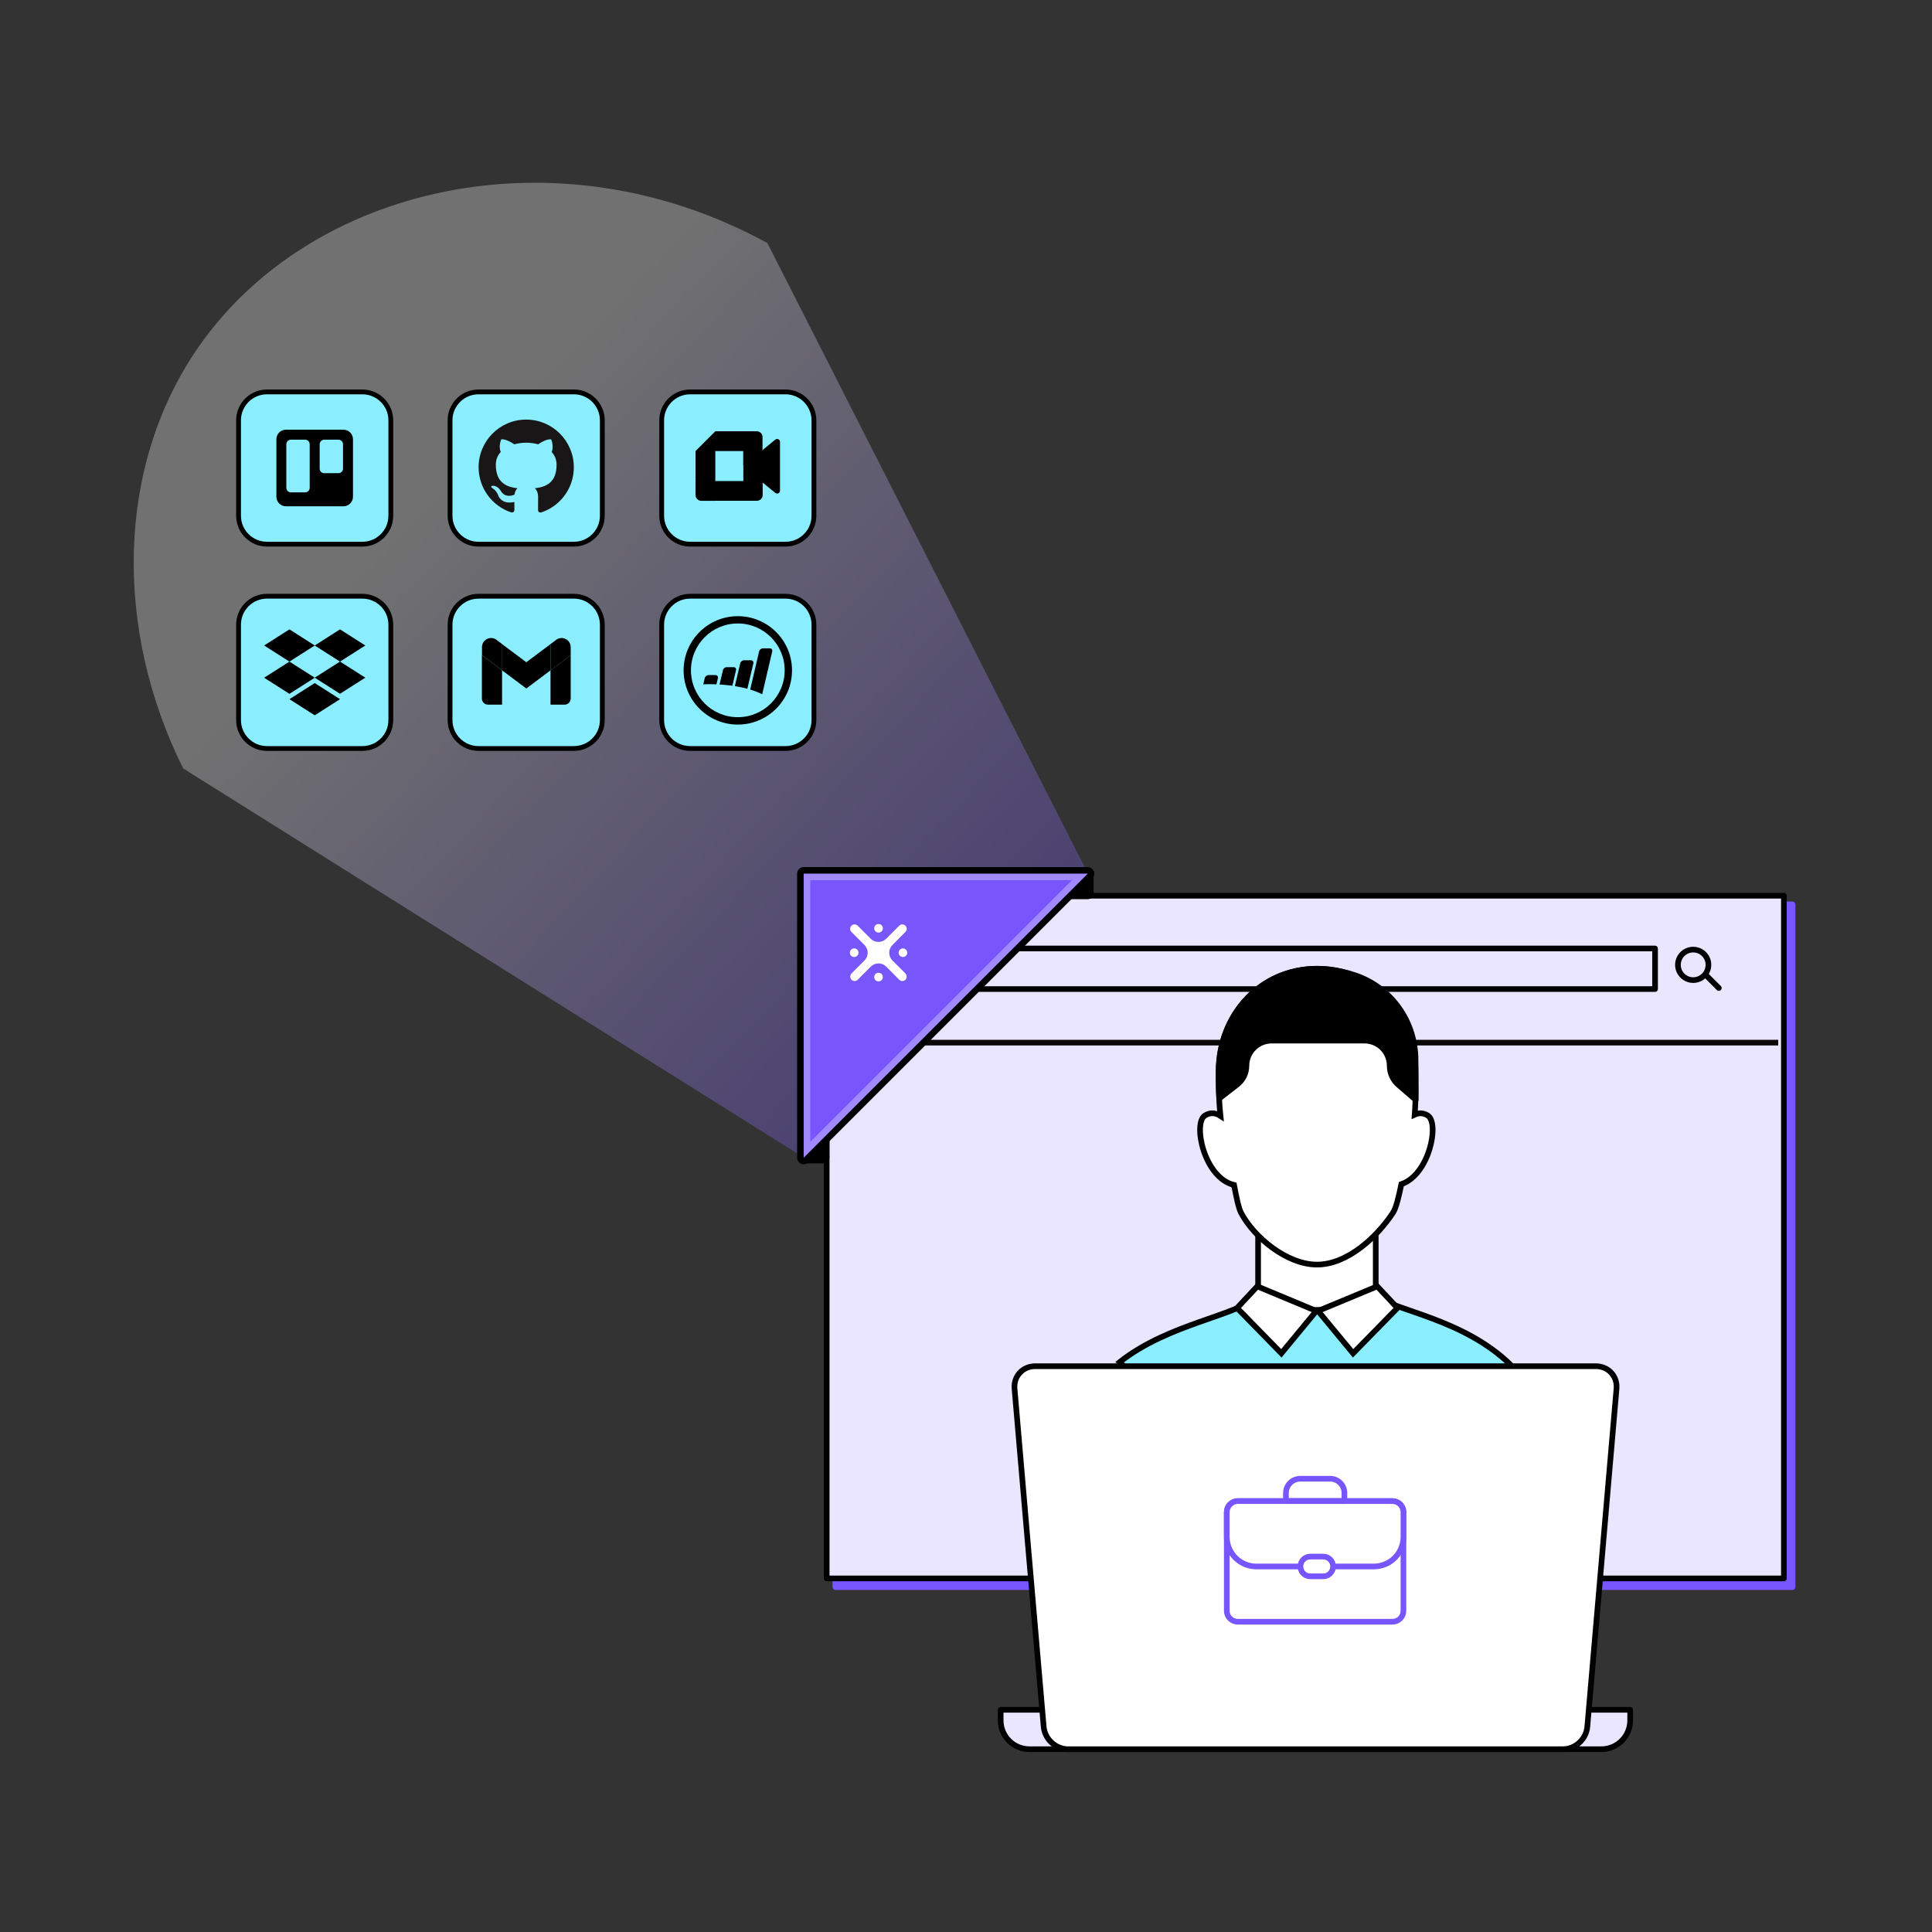 <svg width="74" height="74" viewBox="0 0 74 74" fill="none" xmlns="http://www.w3.org/2000/svg">
<rect x="0" y="0" width="74" height="74" fill="#333333" stroke="none"/>
<path opacity="0.3" d="M41.672 33.46C38.045 37.087 34.418 40.714 30.791 44.341C22.866 39.373 14.94 34.404 7.015 29.433C4.35 24.073 4.467 17.857 7.562 13.35C11.855 7.099 21.347 4.906 29.392 9.309C33.486 17.361 37.58 25.41 41.672 33.46Z" fill="url(#paint0_linear_5061_8119)"/>
<path d="M68.659 34.642H31.996V60.79H68.659V34.642Z" fill="#7856FF"/>
<path d="M68.659 34.642H31.996V60.79H68.659V34.642Z" stroke="#7856FF" stroke-width="0.217" stroke-linecap="round" stroke-linejoin="round"/>
<path d="M68.327 34.309H31.664V60.457H68.327V34.309Z" fill="#EBE6FF"/>
<path d="M68.327 34.309H31.664V60.457H68.327V34.309Z" stroke="black" stroke-width="0.217" stroke-linecap="round" stroke-linejoin="round"/>
<path d="M31.543 39.935H68.109" stroke="#0A0908" stroke-width="0.217" stroke-miterlimit="10"/>
<path d="M63.392 36.33H34.406V37.883H63.392V36.33Z" fill="#EBE6FF" stroke="black" stroke-width="0.217" stroke-linecap="round" stroke-linejoin="round"/>
<path d="M64.853 37.54C65.176 37.54 65.437 37.278 65.437 36.956C65.437 36.633 65.176 36.372 64.853 36.372C64.531 36.372 64.269 36.633 64.269 36.956C64.269 37.278 64.531 37.54 64.853 37.54Z" stroke="black" stroke-width="0.217" stroke-miterlimit="10" stroke-linecap="round" stroke-linejoin="round"/>
<path d="M65.835 37.844L65.328 37.336" stroke="black" stroke-width="0.217" stroke-miterlimit="10" stroke-linecap="round" stroke-linejoin="round"/>
<path d="M30.788 44.451C30.745 44.451 30.704 44.425 30.688 44.384C30.671 44.344 30.681 44.297 30.711 44.266L31.472 43.504C31.492 43.484 31.521 43.473 31.549 43.473C31.563 43.473 31.578 43.476 31.591 43.481C31.631 43.498 31.658 43.538 31.658 43.581V44.343C31.658 44.403 31.61 44.451 31.549 44.451H30.788Z" fill="black"/>
<path d="M31.549 43.58V44.341H30.788L31.549 43.58ZM31.549 43.362C31.492 43.362 31.437 43.384 31.395 43.426L30.634 44.187C30.572 44.249 30.553 44.343 30.587 44.425C30.62 44.507 30.701 44.559 30.788 44.559H31.549C31.669 44.559 31.766 44.461 31.766 44.341V43.58C31.766 43.491 31.713 43.413 31.632 43.379C31.604 43.369 31.577 43.362 31.549 43.362Z" fill="black"/>
<path d="M40.909 34.331C40.866 34.331 40.826 34.304 40.809 34.264C40.792 34.224 40.802 34.177 40.832 34.145L41.593 33.384C41.614 33.364 41.642 33.352 41.67 33.352C41.684 33.352 41.699 33.356 41.712 33.361C41.752 33.378 41.779 33.418 41.779 33.461V34.222C41.779 34.283 41.731 34.331 41.67 34.331H40.909Z" fill="black"/>
<path d="M41.67 33.462V34.223H40.909L41.67 33.462ZM41.67 33.244C41.613 33.244 41.558 33.266 41.516 33.308L40.755 34.069C40.693 34.131 40.674 34.224 40.708 34.306C40.741 34.389 40.822 34.44 40.909 34.44H41.67C41.79 34.44 41.887 34.343 41.887 34.223V33.462C41.887 33.373 41.834 33.294 41.754 33.261C41.727 33.249 41.698 33.244 41.67 33.244Z" fill="black"/>
<path d="M30.782 44.47C30.765 44.47 30.75 44.467 30.733 44.46C30.686 44.44 30.656 44.395 30.656 44.344V33.463C30.656 33.395 30.713 33.338 30.782 33.338H41.663C41.713 33.338 41.76 33.368 41.778 33.415C41.798 33.462 41.786 33.515 41.751 33.552L30.87 44.433C30.847 44.456 30.815 44.47 30.782 44.47Z" fill="#7856FC"/>
<path d="M41.663 33.463L30.782 44.344V33.463H41.663ZM41.663 33.212H30.782C30.643 33.212 30.531 33.324 30.531 33.463V44.344C30.531 44.446 30.593 44.536 30.687 44.576C30.719 44.59 30.75 44.595 30.782 44.595C30.847 44.595 30.911 44.57 30.959 44.521L41.84 33.64C41.913 33.568 41.934 33.461 41.896 33.367C41.856 33.274 41.765 33.212 41.663 33.212Z" fill="black"/>
<g opacity="0.3">
<path d="M41.06 33.712L31.036 43.736V33.712H41.06ZM41.666 33.461H30.785V44.342L41.666 33.461Z" fill="white"/>
</g>
<path d="M33.767 35.439C33.735 35.407 33.695 35.391 33.65 35.391C33.606 35.391 33.565 35.407 33.533 35.439C33.501 35.471 33.484 35.511 33.484 35.556C33.484 35.601 33.501 35.642 33.533 35.673C33.541 35.682 33.55 35.688 33.558 35.693C33.585 35.712 33.617 35.722 33.65 35.722C33.684 35.722 33.715 35.712 33.742 35.693C33.75 35.687 33.759 35.68 33.767 35.673C33.799 35.642 33.816 35.601 33.816 35.556C33.816 35.511 33.799 35.471 33.767 35.439Z" fill="white"/>
<path d="M33.533 37.541C33.565 37.573 33.605 37.59 33.65 37.59C33.694 37.59 33.735 37.573 33.767 37.541C33.799 37.51 33.816 37.47 33.816 37.424C33.816 37.379 33.799 37.339 33.767 37.307C33.735 37.276 33.695 37.259 33.65 37.259C33.606 37.259 33.565 37.276 33.533 37.307C33.501 37.339 33.484 37.379 33.484 37.424C33.484 37.47 33.501 37.51 33.533 37.541Z" fill="white"/>
<path d="M32.605 37.516C32.638 37.556 32.687 37.576 32.734 37.576C32.777 37.576 32.821 37.559 32.852 37.526L33.353 37.025C33.517 36.861 33.781 36.861 33.945 37.025L34.443 37.526C34.477 37.559 34.52 37.576 34.562 37.576C34.609 37.576 34.657 37.556 34.691 37.516C34.749 37.447 34.736 37.342 34.672 37.278L34.182 36.788C34.018 36.624 34.018 36.36 34.182 36.196L34.681 35.695C34.746 35.63 34.746 35.523 34.681 35.456C34.616 35.391 34.509 35.391 34.442 35.456L33.943 35.956C33.779 36.12 33.515 36.12 33.351 35.956L32.851 35.456C32.785 35.391 32.678 35.391 32.611 35.456C32.546 35.521 32.546 35.629 32.611 35.695L33.112 36.196C33.276 36.36 33.276 36.624 33.112 36.788L32.621 37.278C32.56 37.342 32.546 37.447 32.605 37.516Z" fill="white"/>
<path d="M34.749 36.492C34.749 36.448 34.733 36.407 34.701 36.375C34.669 36.343 34.629 36.326 34.584 36.326C34.54 36.326 34.498 36.343 34.467 36.375C34.435 36.407 34.418 36.447 34.418 36.492C34.418 36.504 34.42 36.514 34.421 36.524C34.428 36.555 34.443 36.584 34.467 36.607C34.498 36.639 34.538 36.656 34.584 36.656C34.627 36.656 34.669 36.639 34.701 36.607C34.731 36.577 34.749 36.535 34.749 36.492Z" fill="white"/>
<path d="M32.599 36.607C32.664 36.672 32.768 36.672 32.834 36.607C32.865 36.575 32.882 36.535 32.882 36.49C32.882 36.478 32.88 36.468 32.879 36.458C32.877 36.45 32.875 36.443 32.872 36.435C32.864 36.411 32.85 36.391 32.834 36.375C32.802 36.343 32.758 36.326 32.716 36.326C32.675 36.326 32.631 36.343 32.599 36.375C32.568 36.407 32.551 36.447 32.551 36.492C32.551 36.535 32.568 36.577 32.599 36.607Z" fill="white"/>
<path d="M48.188 52.078V47.236L52.694 47.188V52.078H48.188Z" fill="white" stroke="black" stroke-width="0.217" stroke-miterlimit="10"/>
<path d="M47.26 45.42C47.19 45.104 46.867 44.015 46.809 43.352L47.26 45.42Z" fill="white" stroke="black" stroke-width="0.217" stroke-miterlimit="10"/>
<path d="M47.26 45.42C47.19 45.104 46.867 44.015 46.809 43.352L47.26 45.42Z" fill="white"/>
<path d="M47.26 45.42C47.19 45.104 46.867 44.015 46.809 43.352" stroke="black" stroke-width="0.217" stroke-linecap="round" stroke-linejoin="round"/>
<path d="M53.629 45.42C53.697 45.104 54.02 44.015 54.081 43.352L53.629 45.42Z" fill="white" stroke="black" stroke-width="0.217" stroke-miterlimit="10"/>
<path d="M53.629 45.42C53.697 45.104 54.02 44.015 54.081 43.352L53.629 45.42Z" fill="white"/>
<path d="M53.629 45.42C53.697 45.104 54.02 44.015 54.081 43.352" stroke="black" stroke-width="0.217" stroke-linecap="round" stroke-linejoin="round"/>
<path d="M46.15 42.728C46.366 42.59 46.575 42.63 46.747 42.743C46.677 42.088 46.675 41.48 46.675 41.055C46.675 38.877 48.268 37.105 50.448 37.105C52.629 37.105 54.217 38.877 54.217 41.055C54.217 41.465 54.235 42.056 54.187 42.693C54.339 42.623 54.511 42.615 54.69 42.73C55.142 43.021 54.747 44.993 53.675 45.357C53.58 45.822 53.474 46.27 53.355 46.449C52.731 47.398 51.599 48.437 50.444 48.437C49.29 48.437 48.025 47.389 47.533 46.449C47.44 46.267 47.351 45.835 47.267 45.387C46.12 45.119 45.681 43.028 46.15 42.728Z" fill="white" stroke="black" stroke-width="0.217" stroke-miterlimit="10"/>
<path d="M50.451 55.224C47.627 55.227 44.914 54.133 42.883 52.173C44.788 50.672 47.37 50.418 48.181 49.635C49.113 50.356 51.566 50.356 52.688 49.635C53.476 50.219 56.083 50.523 57.886 52.3C55.868 54.182 53.212 55.227 50.451 55.224Z" fill="#8BEEFF" stroke="black" stroke-width="0.217" stroke-miterlimit="10" stroke-linecap="round"/>
<path d="M54.218 40.599C54.218 39.148 53.31 37.844 51.94 37.368C49.032 36.358 46.68 38.402 46.68 41.056C46.68 41.332 46.68 41.68 46.7 42.075L47.389 41.539C47.61 41.367 47.74 41.103 47.74 40.822C47.74 40.289 48.172 39.858 48.704 39.858H52.266C52.798 39.858 53.229 40.289 53.229 40.822C53.229 41.104 53.352 41.372 53.566 41.556L54.225 42.125L54.218 40.599Z" fill="black" stroke="black" stroke-width="0.217" stroke-miterlimit="10" stroke-linecap="round" stroke-linejoin="round"/>
<path d="M39.429 66.998H61.338C61.945 66.998 62.439 66.505 62.439 65.897V65.489H38.328V65.897C38.328 66.506 38.822 66.998 39.429 66.998Z" fill="#EBE6FF" stroke="black" stroke-width="0.217" stroke-linecap="round" stroke-linejoin="round"/>
<path d="M38.859 53.191L39.416 59.663L39.975 66.136C40.017 66.613 40.435 66.999 40.912 66.999H59.861C60.34 66.999 60.758 66.613 60.798 66.136L61.357 59.663L61.916 53.191C61.958 52.714 61.603 52.329 61.128 52.329H39.645C39.17 52.331 38.817 52.716 38.859 53.191Z" fill="white" stroke="black" stroke-width="0.217" stroke-miterlimit="10"/>
<path d="M47.407 57.495H53.337C53.568 57.495 53.755 57.682 53.755 57.913V61.698C53.755 61.928 53.568 62.116 53.337 62.116H47.407C47.176 62.116 46.988 61.928 46.988 61.698V57.913C46.988 57.682 47.176 57.495 47.407 57.495Z" fill="white" stroke="#7856FF" stroke-width="0.217" stroke-miterlimit="10" stroke-linecap="round" stroke-linejoin="round"/>
<path d="M47.415 57.495H53.329C53.565 57.495 53.755 57.686 53.755 57.922V58.865C53.755 59.493 53.247 60 52.621 60H48.123C47.495 60 46.988 59.491 46.988 58.865V57.922C46.988 57.688 47.179 57.495 47.415 57.495Z" fill="white" stroke="#7856FF" stroke-width="0.217" stroke-miterlimit="10" stroke-linecap="round" stroke-linejoin="round"/>
<path d="M49.801 56.639H50.949C51.25 56.639 51.494 56.883 51.494 57.184V57.495H49.254V57.184C49.256 56.883 49.5 56.639 49.801 56.639Z" stroke="#7856FF" stroke-width="0.217" stroke-miterlimit="10" stroke-linecap="round" stroke-linejoin="round"/>
<path d="M50.187 59.621H50.682C50.891 59.621 51.06 59.79 51.06 59.999C51.06 60.208 50.891 60.377 50.682 60.377H50.187C49.978 60.377 49.809 60.208 49.809 59.999C49.809 59.79 49.978 59.621 50.187 59.621Z" fill="white" stroke="#7856FF" stroke-width="0.217" stroke-miterlimit="10" stroke-linecap="round" stroke-linejoin="round"/>
<path d="M48.156 49.27C47.898 49.547 47.64 49.823 47.383 50.099C47.948 50.678 48.514 51.256 49.079 51.835C49.526 51.295 49.973 50.753 50.418 50.212C49.665 49.898 48.91 49.583 48.156 49.27Z" fill="white" stroke="black" stroke-width="0.217" stroke-miterlimit="10"/>
<path d="M52.751 49.27C53.009 49.547 53.268 49.823 53.526 50.099C52.959 50.678 52.392 51.256 51.826 51.835C51.379 51.295 50.931 50.753 50.484 50.212C51.241 49.898 51.995 49.583 52.751 49.27Z" fill="white" stroke="black" stroke-width="0.217" stroke-miterlimit="10"/>
<path d="M30.087 15.011H26.433C25.832 15.011 25.344 15.498 25.344 16.1V19.754C25.344 20.354 25.831 20.843 26.433 20.843H30.087C30.687 20.843 31.176 20.356 31.176 19.754V16.1C31.174 15.499 30.687 15.011 30.087 15.011Z" fill="#8BEEFF" stroke="black" stroke-width="0.184" stroke-miterlimit="10" stroke-linecap="round"/>
<path d="M21.98 15.011H18.327C17.727 15.011 17.238 15.498 17.238 16.1V19.754C17.238 20.354 17.725 20.843 18.327 20.843H21.981C22.582 20.843 23.07 20.356 23.07 19.754V16.1C23.069 15.499 22.582 15.011 21.98 15.011Z" fill="#8BEEFF" stroke="black" stroke-width="0.184" stroke-miterlimit="10" stroke-linecap="round"/>
<path d="M13.88 15.011H10.226C9.625 15.011 9.137 15.498 9.137 16.1V19.754C9.137 20.354 9.624 20.843 10.226 20.843H13.88C14.48 20.843 14.969 20.356 14.969 19.754V16.1C14.969 15.499 14.48 15.011 13.88 15.011Z" fill="#8BEEFF" stroke="black" stroke-width="0.184" stroke-miterlimit="10" stroke-linecap="round"/>
<path d="M30.087 22.837H26.433C25.832 22.837 25.344 23.324 25.344 23.926V27.58C25.344 28.18 25.831 28.669 26.433 28.669H30.087C30.687 28.669 31.176 28.182 31.176 27.58V23.926C31.174 23.324 30.687 22.837 30.087 22.837Z" fill="#8BEEFF" stroke="black" stroke-width="0.184" stroke-miterlimit="10" stroke-linecap="round"/>
<path d="M21.98 22.837H18.327C17.727 22.837 17.238 23.324 17.238 23.926V27.58C17.238 28.18 17.725 28.669 18.327 28.669H21.981C22.582 28.669 23.07 28.182 23.07 27.58V23.926C23.069 23.324 22.582 22.837 21.98 22.837Z" fill="#8BEEFF" stroke="black" stroke-width="0.184" stroke-miterlimit="10" stroke-linecap="round"/>
<path d="M13.88 22.837H10.226C9.625 22.837 9.137 23.324 9.137 23.926V27.58C9.137 28.18 9.624 28.669 10.226 28.669H13.88C14.48 28.669 14.969 28.182 14.969 27.58V23.926C14.969 23.324 14.48 22.837 13.88 22.837Z" fill="#8BEEFF" stroke="black" stroke-width="0.184" stroke-miterlimit="10" stroke-linecap="round"/>
<path fill-rule="evenodd" clip-rule="evenodd" d="M20.154 16.071C19.147 16.071 18.332 16.888 18.332 17.895C18.332 18.7 18.854 19.384 19.578 19.625C19.669 19.641 19.702 19.584 19.702 19.536C19.702 19.492 19.701 19.379 19.701 19.227C19.194 19.337 19.087 18.982 19.087 18.982C19.003 18.771 18.884 18.716 18.884 18.716C18.718 18.602 18.896 18.606 18.896 18.606C19.078 18.619 19.175 18.793 19.175 18.793C19.337 19.071 19.602 18.991 19.706 18.945C19.722 18.828 19.769 18.748 19.821 18.701C19.416 18.656 18.991 18.499 18.991 17.801C18.991 17.602 19.061 17.44 19.179 17.313C19.16 17.266 19.097 17.082 19.197 16.831C19.197 16.831 19.349 16.782 19.699 17.018C19.844 16.978 20 16.958 20.156 16.956C20.311 16.956 20.467 16.978 20.612 17.018C20.96 16.782 21.113 16.831 21.113 16.831C21.211 17.082 21.149 17.267 21.131 17.313C21.248 17.44 21.318 17.602 21.318 17.801C21.318 18.502 20.892 18.656 20.487 18.701C20.552 18.758 20.611 18.869 20.611 19.039C20.611 19.283 20.609 19.479 20.609 19.539C20.609 19.588 20.642 19.645 20.734 19.626C21.459 19.385 21.979 18.703 21.979 17.896C21.977 16.888 21.161 16.071 20.154 16.071Z" fill="#181616"/>
<path d="M18.69 26.989H19.23V25.674L18.457 25.094V26.757C18.459 26.886 18.562 26.989 18.69 26.989Z" fill="black"/>
<path d="M21.086 26.989H21.626C21.755 26.989 21.859 26.886 21.859 26.757V25.094L21.086 25.674V26.989Z" fill="black"/>
<path d="M21.086 24.67V25.676L21.859 25.095V24.786C21.859 24.5 21.531 24.335 21.302 24.508L21.086 24.67Z" fill="black"/>
<path fill-rule="evenodd" clip-rule="evenodd" d="M19.23 25.675V24.67L20.159 25.366L21.087 24.67V25.675L20.159 26.371L19.23 25.675Z" fill="black"/>
<path d="M18.461 24.786V25.095L19.234 25.676V24.67L19.018 24.508C18.787 24.335 18.461 24.5 18.461 24.786Z" fill="black"/>
<path d="M28.469 17.851L28.785 18.212L29.21 18.483L29.284 17.854L29.21 17.238L28.778 17.476L28.469 17.851Z" fill="black"/>
<path d="M26.641 18.423V18.96C26.641 19.082 26.739 19.183 26.863 19.183H27.4L27.511 18.778L27.4 18.425L27.032 18.314L26.641 18.423Z" fill="black"/>
<path d="M27.398 16.519L26.641 17.276L27.03 17.387L27.398 17.276L27.507 16.928L27.398 16.519Z" fill="black"/>
<path d="M27.398 17.276H26.641V18.422H27.398V17.276Z" fill="black"/>
<path d="M29.694 16.839L29.21 17.238V18.482L29.697 18.88C29.771 18.937 29.876 18.885 29.876 18.793V16.925C29.876 16.831 29.767 16.779 29.694 16.839ZM28.471 17.85V18.424H27.398V19.181H28.989C29.112 19.181 29.212 19.083 29.212 18.959V18.48L28.471 17.85Z" fill="black"/>
<path d="M28.985 16.519H27.395V17.276H28.467V17.85L29.206 17.238V16.741C29.208 16.617 29.109 16.519 28.985 16.519Z" fill="black"/>
<path d="M28.1 25.554H27.834C27.769 25.554 27.704 25.606 27.69 25.668L27.561 26.218C27.739 26.228 27.901 26.245 28.052 26.265L28.192 25.666C28.206 25.604 28.166 25.554 28.1 25.554ZM27.404 25.857H27.138C27.073 25.857 27.008 25.909 26.994 25.971L26.938 26.213C26.979 26.21 27.021 26.208 27.068 26.206C27.198 26.205 27.322 26.206 27.441 26.212L27.498 25.971C27.51 25.909 27.47 25.857 27.404 25.857ZM28.763 25.291H28.497C28.431 25.291 28.366 25.343 28.353 25.405L28.147 26.28C28.324 26.309 28.483 26.344 28.625 26.382L28.855 25.407C28.868 25.343 28.828 25.291 28.763 25.291ZM29.487 24.833H29.221C29.156 24.833 29.091 24.885 29.077 24.947L28.734 26.412C28.918 26.468 29.069 26.529 29.194 26.591L29.579 24.947C29.593 24.885 29.551 24.833 29.487 24.833Z" fill="black"/>
<path d="M28.26 27.47C27.269 27.47 26.465 26.667 26.465 25.675C26.465 24.685 27.268 23.88 28.26 23.88C29.25 23.88 30.055 24.683 30.055 25.675C30.053 26.667 29.25 27.47 28.26 27.47ZM28.26 23.601C27.114 23.601 26.184 24.531 26.184 25.677C26.184 26.823 27.114 27.753 28.26 27.753C29.406 27.753 30.336 26.823 30.336 25.677C30.336 24.529 29.406 23.601 28.26 23.601Z" fill="black"/>
<path fill-rule="evenodd" clip-rule="evenodd" d="M13.154 16.458H10.952C10.75 16.458 10.586 16.622 10.586 16.824V19.026C10.586 19.228 10.75 19.392 10.952 19.392H13.154C13.356 19.392 13.52 19.228 13.52 19.026V16.826C13.522 16.624 13.356 16.458 13.154 16.458ZM11.862 18.683C11.862 18.78 11.784 18.859 11.687 18.859H11.143C11.046 18.859 10.967 18.78 10.967 18.683V17.017C10.967 16.92 11.046 16.841 11.143 16.841H11.687C11.784 16.841 11.862 16.92 11.862 17.017V18.683ZM13.139 17.949C13.139 18.046 13.06 18.124 12.963 18.124H12.419C12.322 18.124 12.244 18.046 12.244 17.949V17.017C12.244 16.92 12.322 16.841 12.419 16.841H12.963C13.06 16.841 13.139 16.92 13.139 17.017V17.949Z" fill="black"/>
<path d="M11.086 25.341L12.055 24.724L11.086 24.106L10.117 24.724L11.086 25.341Z" fill="black"/>
<path d="M13.023 25.341L13.992 24.724L13.023 24.106L12.055 24.724L13.023 25.341Z" fill="black"/>
<path d="M12.055 25.958L11.086 25.341L10.117 25.958L11.086 26.576L12.055 25.958Z" fill="black"/>
<path d="M13.023 26.573L13.992 25.956L13.023 25.339L12.055 25.956L13.023 26.573Z" fill="black"/>
<path d="M13.023 26.78L12.055 26.163L11.086 26.78L12.055 27.398L13.023 26.78Z" fill="black"/>
<defs>
<linearGradient id="paint0_linear_5061_8119" x1="10.553" y1="12.194" x2="39.459" y2="39.306" gradientUnits="userSpaceOnUse">
<stop offset="0.233" stop-color="white"/>
<stop offset="1" stop-color="#7856FF"/>
</linearGradient>
</defs>
</svg>
